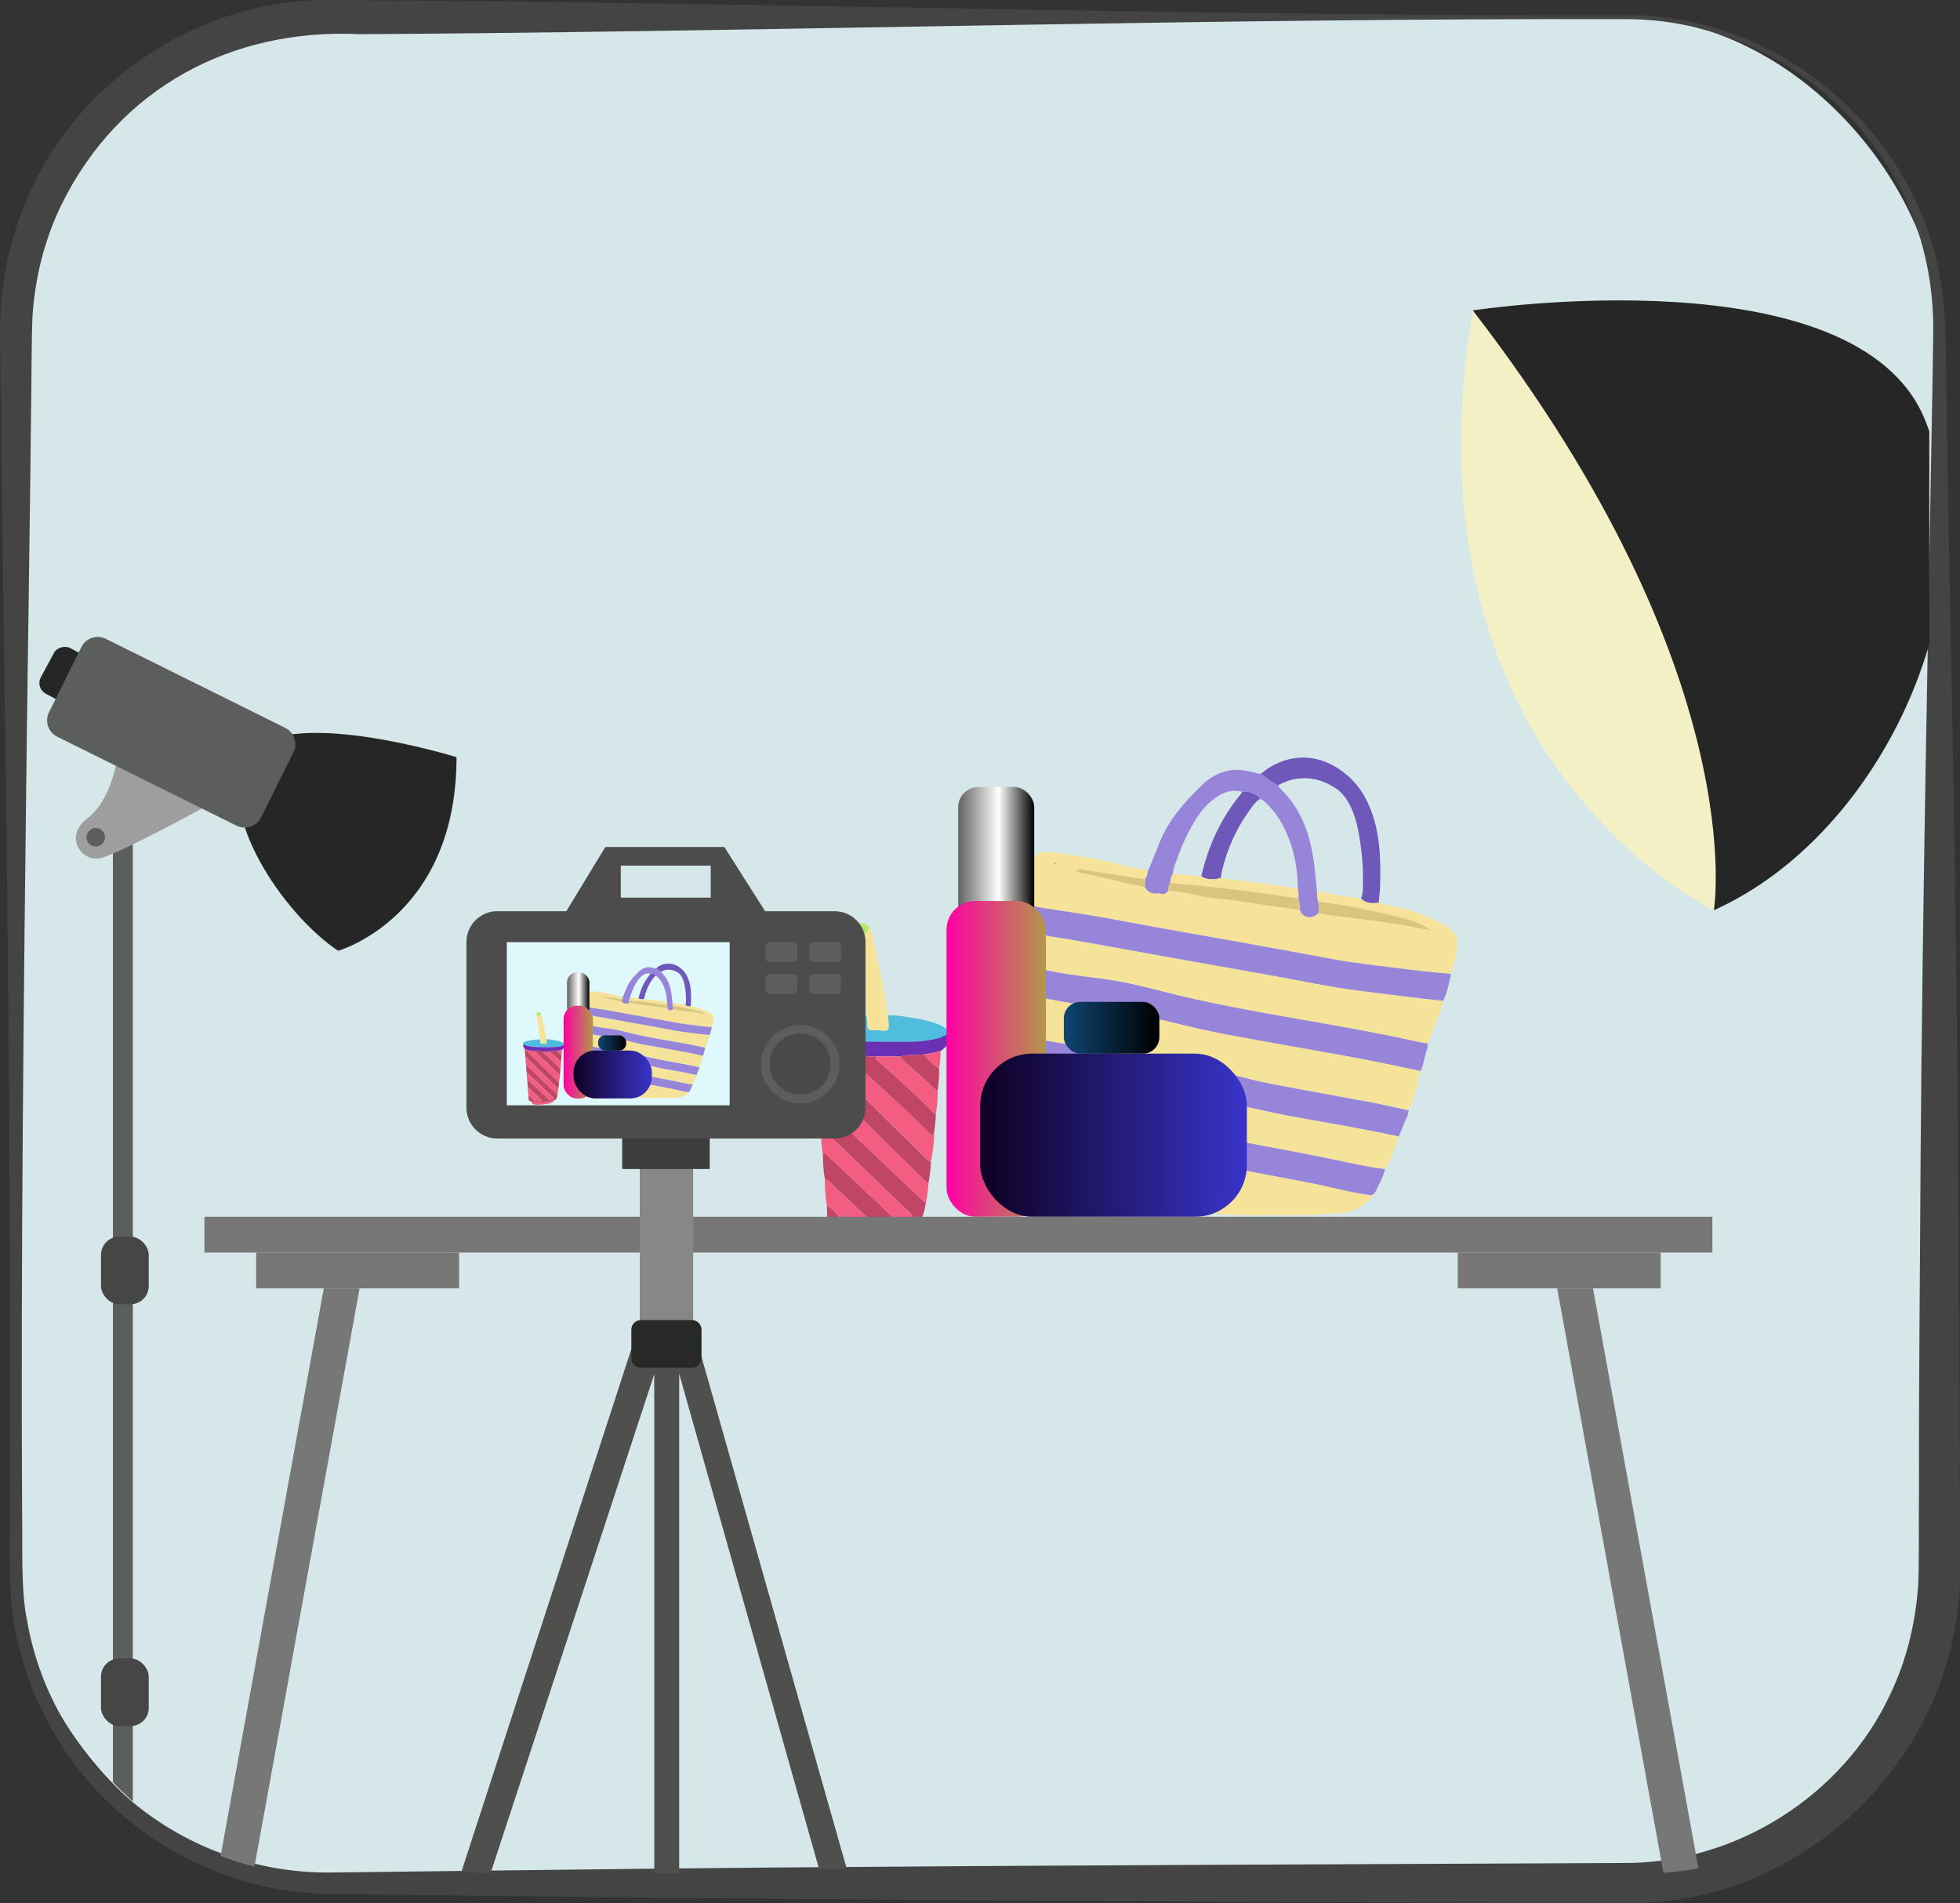 <?xml version="1.0" encoding="UTF-8"?>
<svg xmlns="http://www.w3.org/2000/svg" xmlns:xlink="http://www.w3.org/1999/xlink" id="Layer_1" viewBox="0 0 452.73 439.59">
  <rect x="0" y="0" width="452.73" height="439.59" fill="#333333" stroke="none"/>
  <defs>
    <style>.cls-1{fill:url(#linear-gradient-2);}.cls-2{fill:#262626;}.cls-3{fill:#4c4c4c;}.cls-4{fill:#9d9e9d;}.cls-5{fill:#f5e399;}.cls-6{fill:#c14564;}.cls-7{fill:#51bdde;}.cls-8{fill:#dbc57d;}.cls-9{fill:#777;}.cls-10{fill:url(#linear-gradient-6);}.cls-11{fill:#5c5e5c;}.cls-12{fill:#def8fc;}.cls-13{fill:#282826;}.cls-14{fill:#f2f0c4;}.cls-15{fill:#6b30b3;}.cls-16{fill:#444;}.cls-17{fill:#d6e7ea;}.cls-18{fill:#6e59ba;}.cls-19{fill:url(#linear-gradient-5);}.cls-20{fill:#464646;}.cls-21{clip-path:url(#clippath);}.cls-22{fill:none;}.cls-23{fill:url(#linear-gradient-7);}.cls-24{fill:#4f4f4e;}.cls-25{fill:#b3e86b;}.cls-26{fill:#f6e399;}.cls-27{fill:url(#linear-gradient-3);}.cls-28{fill:url(#linear-gradient);}.cls-29{fill:#9785da;}.cls-30{fill:#181919;opacity:.3;}.cls-31{fill:#f35d82;}.cls-32{fill:url(#linear-gradient-4);}.cls-33{fill:#878786;}.cls-34{fill:url(#linear-gradient-8);}.cls-35{fill:#3c3c3c;}</style>
    <clipPath id="clippath">
      <rect class="cls-22" x="6.01" y="6.23" width="439.63" height="426.45" rx="65.86" ry="65.86"></rect>
    </clipPath>
    <linearGradient id="linear-gradient" x1="221.33" y1="199.65" x2="238.89" y2="199.65" gradientUnits="userSpaceOnUse">
      <stop offset="0" stop-color="#626060"></stop>
      <stop offset=".53" stop-color="#fff"></stop>
      <stop offset="1" stop-color="#000"></stop>
    </linearGradient>
    <linearGradient id="linear-gradient-2" x1="218.63" y1="244.56" x2="241.59" y2="244.56" gradientUnits="userSpaceOnUse">
      <stop offset="0" stop-color="#ff00a4"></stop>
      <stop offset="1" stop-color="#b3974a"></stop>
    </linearGradient>
    <linearGradient id="linear-gradient-3" x1="226.43" y1="262.18" x2="288.01" y2="262.18" gradientUnits="userSpaceOnUse">
      <stop offset="0" stop-color="#0e0022"></stop>
      <stop offset="1" stop-color="#3934ca"></stop>
    </linearGradient>
    <linearGradient id="linear-gradient-4" x1="245.73" y1="237.36" x2="267.79" y2="237.36" gradientUnits="userSpaceOnUse">
      <stop offset="0" stop-color="#0e4672"></stop>
      <stop offset="1" stop-color="#000"></stop>
    </linearGradient>
    <linearGradient id="linear-gradient-5" x1="130.98" y1="229.8" x2="136.14" y2="229.8" xlink:href="#linear-gradient"></linearGradient>
    <linearGradient id="linear-gradient-6" x1="130.19" y1="242.99" x2="136.93" y2="242.99" xlink:href="#linear-gradient-2"></linearGradient>
    <linearGradient id="linear-gradient-7" x1="132.48" y1="248.17" x2="150.57" y2="248.17" xlink:href="#linear-gradient-3"></linearGradient>
    <linearGradient id="linear-gradient-8" x1="138.15" y1="240.88" x2="144.63" y2="240.88" xlink:href="#linear-gradient-4"></linearGradient>
  </defs>
  <g>
    <rect class="cls-17" x="3.68" y="3.97" width="444.28" height="430.96" rx="72.71" ry="72.71"></rect>
    <path class="cls-16" d="M375.25,4.42c-93.09-.22-186.32,2.6-279.41,3.39,0,0-12.7,.08-12.7,.08C53.49,6.45,27.42,20.34,14.17,47.33c-3.94,8.11-6.15,17.04-6.68,26.05-.23,5.42-.21,16.46-.32,22.05-.14,15.9-.79,59.69-1,76.2-.68,56.57-1.39,121.46-1.06,177.81,.15,7.03-.37,18.14,1.19,25.07,2.85,16.31,11.78,31.45,24.59,41.9,12.69,10.51,29.07,16.26,45.51,16.06,33.87-.38,67.74-.87,101.6-1.15,62.07-.51,128.32-.74,190.51-1.02,0,0,6.35-.03,6.35-.03,25.92,.24,50.94-15.53,61.81-39.07,3.84-8.03,5.91-16.85,6.43-25.72,.21-5.39,.09-16.44,.16-22-.06-24.71,.25-51.65,.37-76.2,.41-57.4,1.73-120.31,2.73-177.81,0,0,.19-12.7,.19-12.7,.09-8.32-1.18-16.66-3.91-24.54-9.69-28.25-37.5-47.97-67.38-47.81h0Zm0-.9c34.74-.59,66.88,26.12,72.82,60.4,1.52,7.16,1.38,18.13,1.5,25.55,.55,39.38,1.74,87.81,2.19,127.01,.68,47.98,.85,98.13,.98,146.08,.35,39.51-31.67,74.21-71.15,76.79-7.21,.45-18.42,.14-25.77,.16-92.64-.38-186.88-.79-279.41-2.11-26.28-.06-51.73-15.05-64.44-38.04-4.3-7.52-7.27-15.79-8.67-24.33-1.37-7.21-1.03-18.16-1.02-25.6,.15-56.28-.19-121.3-1.06-177.81-.18-16.55-.88-60.13-1-76.2,0-5.52-.31-16.85-.14-22.4,.45-10.01,2.77-19.95,7.04-29.05C19.2,17.38,47.55-.56,76.79,.01c3.75,.06,15.08,.07,19.05,.12,93.1,.8,186.32,3.6,279.41,3.39h0Z"></path>
  </g>
  <g class="cls-21">
    <g>
      <g>
        <rect class="cls-2" x="8.62" y="151.43" width="11.95" height="8.27" rx="2.76" ry="2.76" transform="translate(-129.39 94.88) rotate(-61.78)"></rect>
        <g>
          <path class="cls-2" d="M78.1,219.59s27.35-7.69,27.35-44.72c0,0-40.69-12.62-48.4,0-7.71,12.62,8.43,36.31,21.05,44.72Z"></path>
          <rect class="cls-11" x="26.08" y="186.36" width="4.6" height="230.75"></rect>
          <rect class="cls-20" x="23.33" y="285.61" width="11.03" height="15.62" rx="4.21" ry="4.21"></rect>
          <rect class="cls-20" x="23.33" y="383.03" width="11.03" height="15.62" rx="4.21" ry="4.21"></rect>
          <path class="cls-4" d="M27.1,174.87s-1.25,9.88-6.85,14.06c-5.61,4.18-1.51,10.32,3.03,9.25,4.54-1.07,26.87-13.35,26.87-13.35l-23.05-9.97Z"></path>
          <path class="cls-11" d="M60.3,188.81c-1.03,2.08-3.56,2.93-5.64,1.9l-41.44-20.56c-2.08-1.03-2.93-3.56-1.9-5.64l7.48-15.07c1.03-2.08,3.56-2.93,5.64-1.9l41.44,20.56c2.08,1.03,2.93,3.56,1.9,5.64l-7.48,15.07Z"></path>
          <path class="cls-11" d="M24.25,193.38c0,1.18-.96,2.14-2.14,2.14s-2.14-.96-2.14-2.14,.96-2.14,2.14-2.14,2.14,.96,2.14,2.14Z"></path>
        </g>
      </g>
      <g>
        <path class="cls-14" d="M395.88,210.22s-73.19-34.53-55.69-138.53c0,0,73.05-7.89,88.74,31.19,15.69,39.08,6.35,89.68-33.05,107.34Z"></path>
        <path class="cls-2" d="M395.88,210.22s9.09-54.65-55.69-138.53c0,0,88.83-13.66,104.52,25.42,15.69,39.08-9.42,95.45-48.83,113.11Z"></path>
      </g>
      <g>
        <g>
          <g>
            <path class="cls-26" d="M318.44,208.49c3.07,.79,6.21,1.3,9.2,2.41,1.88,.7,3.67,1.58,5.48,2.43,.88,.42,1.65,1.03,2.32,1.75,.82,.88,1.23,1.78,1.16,3.13-.12,2.35-.85,4.51-1.43,6.72-4.6-.33-9.18-.92-13.75-1.5-4.17-.53-8.36-.96-12.49-1.71-11.65-2.13-23.29-4.3-34.96-6.31-9.65-1.66-19.24-3.67-28.93-5.06-2.38-.34-4.76-.76-7.13-1.15-.19-1.08,.09-2.15,.17-3.22,.15-2.25,.4-4.49,.51-6.73,.1-1.94,1.79-2.65,3.22-2.48,1.93,.23,3.87,.4,5.79,.72,3.43,.59,6.91,.99,10.25,2.01,2.42,.74,4.89,1.13,7.36,1.56-.13,.68-.26,1.37-.68,1.95-.71-.08-1.42-.09-2.14-.21-3.68-.63-7.36-1.24-11.06-1.73-.88-.12-1.84-.55-2.98-.05,.97,.65,1.9,.65,2.77,.85,2.69,.63,5.42,1.11,8.07,1.86,1.73,.49,3.48,.8,5.25,1.03,.56,1.21,1.54,1.67,2.84,1.56,.25-.02,.53-.05,.75,.03,.82,.33,1.36-.06,1.84-.66,.46,.04,.92,.06,1.38,.12,3.7,.47,7.29,1.55,11.04,1.83,3.21,.23,6.38,.85,9.57,1.29,2.78,.39,5.57,.78,8.35,1.17,.74,1.91,2.66,2.25,4.33,.76,2.1,.5,4.24,.7,6.37,.96,5.39,.67,10.78,1.28,16.1,2.4,1.14,.24,2.3,.37,3.45,.56-1.7-1.1-3.46-1.96-5.34-2.46-6.79-1.81-13.68-3.17-20.64-4.14-.37-.7-.24-1.47-.28-2.21,.46-.01,.9,.06,1.36,.14,2.94,.5,5.87,1.08,8.85,1.36,1.12,1.25,2.58,1.1,4.04,1Zm-74.33-9.06c-.04-.27-.25-.27-.44-.26-.14,.01-.39,.1-.39,.13,.05,.29,.27,.38,.53,.38,.15,0,.27-.08,.3-.25Z"></path>
            <path class="cls-5" d="M236.12,239.39c.14-3.21,.28-6.42,.42-9.63,.76,.11,1.52,.23,2.28,.34,3.14,.48,6.24,1.28,9.4,1.61,5.06,.53,10.05,1.41,15.01,2.57,6.74,1.58,13.43,3.37,20.26,4.64,9.03,1.68,18.08,3.24,27.12,4.87,5.86,1.06,11.68,2.29,17.5,3.52-.69,3.11-1.45,6.2-2.75,9.13-2.81-.6-5.6-1.27-8.42-1.8-7.76-1.46-15.54-2.81-23.28-4.31-3.52-.68-6.98-1.69-10.5-2.4-6.13-1.24-12.25-2.55-18.44-3.42-5.64-.8-11.13-2.35-16.77-3.15-3.96-.56-7.88-1.31-11.82-1.98Z"></path>
            <path class="cls-5" d="M236.89,223.47c-.17-2.72,.2-5.41,.42-8.11,2.97,.55,5.97,.97,8.95,1.48,7.28,1.24,14.54,2.59,21.81,3.89,8.48,1.52,16.96,3.04,25.45,4.53,7.02,1.23,13.98,2.79,21.07,3.64,6.26,.74,12.5,1.63,18.78,2.25-.15,1.5-.88,2.8-1.4,4.18-.59,1.57-1.25,3.11-1.71,4.73-.1,.36-.26,.66-.56,.88-.98-.03-1.93-.26-2.88-.47-9.02-2.01-18.13-3.55-27.22-5.16-10.46-1.84-20.91-3.7-31.21-6.36-4.57-1.18-9.17-2.3-13.86-2.9-4.12-.53-8.25-.99-12.32-1.84-1.76-.36-3.53-.67-5.33-.74Z"></path>
            <path class="cls-5" d="M236.06,256.31c-.28-3.52-.18-7.04-.08-10.55,4.65,.8,9.3,1.56,13.94,2.4,3.23,.59,6.42,1.37,9.65,1.94,6.82,1.2,13.65,2.31,20.42,3.75,6.57,1.4,13.08,3.02,19.7,4.21,7.82,1.4,15.66,2.71,23.42,4.42-.88,2.59-1.77,5.17-3.16,7.55-2.81-.29-5.58-.88-8.33-1.47-7.97-1.72-16-3.18-24.01-4.69-10.88-2.05-21.88-3.43-32.8-5.23-3.7-.61-7.42-.92-11.14-1.38-2.54-.31-5.08-.62-7.63-.94Z"></path>
            <path class="cls-26" d="M317.12,276c-1.97,2.76-4.78,4-8.04,4.22-3.75,.26-7.51,.47-11.26,.41-2.78-.04-5.55,.09-8.32,.06-10.08-.11-20.04-1.27-29.88-3.44-5.38-1.19-10.6-2.93-15.55-5.37-2.94-1.45-5.29-3.53-6.7-6.56-.39-.84-.81-1.67-.75-2.64,4.33,.45,8.66,1.01,12.98,1.58,7.06,.94,14.08,2.21,21.13,3.25,10.61,1.56,21.13,3.63,31.66,5.63,3.63,.69,13.96,2.73,14.72,2.85Z"></path>
            <path class="cls-29" d="M333.37,231.14c-6.28-.62-12.52-1.5-18.78-2.25-7.09-.84-14.05-2.4-21.07-3.64-8.49-1.49-16.96-3.02-25.45-4.53-7.27-1.3-14.53-2.65-21.81-3.89-2.98-.51-5.98-.93-8.95-1.48,.16-2.05,.25-4.11,.59-6.15,2.38,.38,4.75,.8,7.13,1.14,9.7,1.38,19.28,3.4,28.93,5.06,11.67,2.01,23.31,4.18,34.96,6.31,4.13,.75,8.32,1.18,12.49,1.71,4.58,.58,9.15,1.18,13.75,1.5-.44,2.12-.85,4.24-1.8,6.21Z"></path>
            <path class="cls-29" d="M236.89,223.47c1.8,.07,3.57,.37,5.33,.74,4.07,.84,8.2,1.31,12.32,1.84,4.69,.6,9.29,1.72,13.86,2.9,10.3,2.66,20.75,4.51,31.21,6.36,9.09,1.6,18.2,3.15,27.22,5.16,.95,.21,1.9,.44,2.88,.47,.19,.79-.12,1.51-.35,2.22-.45,1.39-.54,2.88-1.24,4.18-5.82-1.23-11.65-2.46-17.5-3.52-9.04-1.63-18.09-3.2-27.12-4.87-6.82-1.27-13.51-3.06-20.26-4.64-4.96-1.16-9.95-2.03-15.01-2.57-3.17-.34-6.26-1.14-9.4-1.61-.76-.12-1.52-.23-2.28-.34,.03-2.1-.02-4.21,.34-6.29Z"></path>
            <path class="cls-29" d="M323.11,262.48c-7.76-1.72-15.6-3.02-23.42-4.42-6.62-1.18-13.13-2.81-19.7-4.21-6.77-1.44-13.6-2.55-20.42-3.75-3.23-.57-6.42-1.35-9.65-1.94-4.64-.85-9.29-1.61-13.94-2.4-.19-2.13,.15-4.24,.14-6.37,3.94,.67,7.87,1.42,11.83,1.98,5.64,.8,11.14,2.35,16.77,3.15,6.2,.88,12.32,2.18,18.44,3.42,3.52,.71,6.97,1.72,10.5,2.4,7.75,1.5,15.53,2.85,23.28,4.31,2.82,.53,5.62,1.2,8.42,1.8-.03,1.12-.68,2.03-1.05,3.04-.37,1.01-.8,1.99-1.21,2.99Z"></path>
            <path class="cls-29" d="M317.07,275.92c-.15,.09-.31,.13-.48,.11-4.78-.62-9.45-1.98-14.19-2.88-10.53-2.01-21.05-4.08-31.66-5.63-7.05-1.03-14.07-2.31-21.13-3.25-4.32-.57-8.64-1.13-12.98-1.58-.64-2.09-.53-4.24-.58-6.38,2.54,.31,5.08,.63,7.63,.94,3.71,.46,7.44,.77,11.14,1.38,10.92,1.81,21.92,3.18,32.8,5.23,8.01,1.51,16.04,2.97,24.01,4.69,2.75,.59,5.52,1.18,8.33,1.47-.37,1.3-.9,2.55-1.53,3.75-.28,.53-.71,1.76-1.35,2.15Z"></path>
            <path class="cls-29" d="M269.86,205.71c-.48,.6-1.02,.98-1.84,.66-.22-.09-.5-.05-.75-.03-1.3,.11-2.27-.35-2.84-1.56,.03-.58,.06-1.17,.09-1.75,.42-.58,.55-1.27,.68-1.95,.8-1.95,1.64-3.88,2.38-5.85,2.07-5.55,5.89-9.85,10.02-13.89,1.74-1.7,3.82-2.91,6.3-3.39,1.93-.37,3.78,0,5.64,.4,.6,.13,1.16,.46,1.8,.31,1.14,1.12,2.47,1.97,3.89,2.69,.22,.54,.64,.93,1.03,1.33,4.11,4.21,6.09,9.39,7.02,15.08,.45,2.73,.62,5.5,.94,8.24,.05,.74-.09,1.51,.29,2.21,.03,.89,.21,1.79,.05,2.68-1.67,1.49-3.59,1.15-4.33-.76,.22-.93-.19-1.79-.29-2.69,.03-.74,0-1.47-.15-2.2-.04-3.83-.61-7.57-1.93-11.16-1.21-3.31-2.96-6.32-5.57-8.76-.37-.34-.69-.79-1.29-.74-.03-.46-.3-.72-.7-.91-1.05-.52-2.1-1.02-3.33-.79-2-.54-3.86-.14-5.57,.95-1.93,1.23-3.51,2.85-4.76,4.73-2.22,3.34-3.8,7.01-5.11,10.79-.27,.77-.58,1.54-.58,2.38-.42,.65-.52,1.4-.63,2.15-.34,.57-.51,1.17-.45,1.84Z"></path>
            <path class="cls-18" d="M295.21,181.34c-1.42-.71-2.74-1.57-3.89-2.69,4.65-3.99,12.63-5.96,20.05,.56,3.11,2.73,4.92,6.27,6.06,10.18,1.44,4.95,1.48,10.03,1.35,15.11-.03,1.33-.22,2.66-.33,3.99-1.45,.1-2.92,.25-4.04-1,.22-.74,.38-1.49,.4-2.27,.09-3.4-.04-6.78-.54-10.15-.43-2.91-.9-5.78-2.16-8.48-.8-1.71-1.83-3.32-3.34-4.37-2.87-1.99-6.12-2.91-9.65-2.29-1.38,.24-2.66,.78-3.9,1.41Z"></path>
            <path class="cls-8" d="M299.91,207.43c.1,.9,.51,1.76,.29,2.69-2.78-.39-5.57-.78-8.35-1.17-3.19-.45-6.37-1.06-9.57-1.29-3.75-.27-7.34-1.36-11.04-1.83-.46-.06-.92-.08-1.38-.12-.07-.66,.11-1.27,.45-1.84,3.86,.39,7.72,.74,11.57,1.17,4.05,.46,8.1,.94,12.13,1.58,1.96,.31,3.94,.54,5.91,.8Z"></path>
            <path class="cls-8" d="M304.53,210.88c.16-.9-.02-1.79-.05-2.68,6.96,.98,13.84,2.34,20.64,4.14,1.88,.5,3.64,1.36,5.34,2.46-1.15-.18-2.31-.32-3.45-.56-5.32-1.12-10.72-1.73-16.1-2.4-2.13-.27-4.28-.46-6.37-.96Z"></path>
            <path class="cls-8" d="M264.52,203.02c-.03,.58-.06,1.17-.09,1.75-1.77-.24-3.51-.55-5.25-1.03-2.66-.74-5.38-1.22-8.07-1.86-.86-.2-1.8-.21-2.77-.85,1.14-.5,2.09-.07,2.98,.05,3.7,.49,7.38,1.1,11.06,1.73,.72,.12,1.43,.13,2.14,.21Z"></path>
            <path class="cls-8" d="M244.11,199.43c-.03,.17-.15,.25-.3,.25-.26,0-.49-.09-.53-.38,0-.02,.25-.12,.39-.13,.19-.01,.4,0,.44,.26Z"></path>
            <path class="cls-18" d="M277.46,202.39c1.64-7.02,4.54-13.43,9.15-19.01,.13-.16,.23-.34,.34-.51,1.23-.23,2.28,.27,3.33,.79,.39,.19,.67,.45,.7,.91-1.17,.73-1.85,1.88-2.62,2.96-2.91,4.09-4.9,8.59-6.07,13.47-.14,.59-.23,1.2-.34,1.8-1.54,.37-3.07,.51-4.49-.41Z"></path>
            <path class="cls-26" d="M277.46,202.39c1.42,.92,2.95,.78,4.49,.41,3.46,.44,6.91,.86,10.37,1.33,2.49,.34,4.96,.73,7.45,1.1,.15,.73,.18,1.46,.15,2.2-1.97-.26-3.95-.49-5.91-.8-4.03-.64-8.08-1.12-12.13-1.58-3.85-.44-7.71-.79-11.57-1.17,.11-.75,.21-1.49,.63-2.15,2.18,.22,4.35,.44,6.53,.66Z"></path>
          </g>
          <g>
            <g>
              <path class="cls-6" d="M211.29,282.47c2.16-.87,2.21-2.92,2.59-4.79-.47-.06-.75-.41-1.07-.72-4.17-3.97-8.35-7.93-12.53-11.9-3.11-2.95-6.2-5.9-9.32-8.84-.57-.54-1.1-1.14-1.84-1.45,.08,1.96,.14,3.92,.5,5.85,.32,.23,.67,.42,.95,.69,6.13,5.87,12.25,11.73,18.35,17.63,.67,.65,1.57,1.17,1.87,2.19-.87,.61-1.83,.65-2.69,.98-.48,.18-.81,.09-1.17-.28-.93-.95-1.91-1.86-2.87-2.78-3.44-3.25-6.88-6.5-10.33-9.75-.97-.91-1.95-1.81-2.94-2.71-.35-.32-.6-.25-.73,.22,.08,1.84,.11,3.69,.48,5.51,.25,.02,.47,.1,.66,.28,3.09,2.91,6.19,5.79,9.25,8.74,.45,.44,1.12,.78,1.27,1.61-1.31,.19-2.5,.11-3.72,.06-1.72-.08-3.02-.71-4.19-2.03-.83-.93-1.61-2.01-2.82-2.52,.03,1.03,.08,2.07,.1,3.1,.01,.61,.27,1.04,.81,1.27,.4,.17,.8,.32,1.2,.48,1.26,.42,2.56,.58,3.87,.76,.93,.13,1.85,.03,2.78,.06,2.9,.08,5.74-.26,8.56-.93,1-.24,1.91-.83,2.98-.74Z"></path>
              <path class="cls-31" d="M215.04,268.38c.38-2.23,.76-4.46,.72-6.74-.28,.78-.59,.53-1.02,.09-2.76-2.81-5.65-5.48-8.54-8.14-3.62-3.33-7.25-6.65-10.88-9.97-.82-.09-1.64-.2-2.46-.28-1.75-.17-3.46-.48-4.93-1.56,.04,.22,.07,.44,.11,.66,1.41,.74,2.38,2.03,3.5,3.11,6.82,6.62,13.54,13.34,20.34,19.98,1.01,.99,1.85,2.21,3.17,2.84Z"></path>
              <path class="cls-31" d="M189.11,254.78c.74,.31,1.27,.92,1.84,1.45,3.11,2.94,6.21,5.89,9.32,8.84,4.18,3.96,8.36,7.92,12.53,11.9,.33,.31,.6,.66,1.07,.72,.37-1.49,.5-3.02,.61-4.55-.55-.14-.92-.53-1.31-.92-.9-.91-1.84-1.79-2.75-2.7-5.79-5.73-11.58-11.46-17.38-17.18-1.48-1.45-2.8-3.07-4.45-4.34-.02,2.27,.21,4.52,.51,6.77Z"></path>
              <path class="cls-6" d="M188.59,248.01c1.65,1.26,2.97,2.88,4.45,4.34,5.81,5.72,11.59,11.45,17.38,17.18,.91,.9,1.85,1.78,2.75,2.7,.39,.39,.76,.78,1.31,.92,.26-1.58,.51-3.16,.55-4.76-1.32-.64-2.16-1.86-3.17-2.84-6.8-6.64-13.53-13.36-20.34-19.98-1.11-1.08-2.09-2.37-3.5-3.11,.19,1.85,.38,3.71,.56,5.56Z"></path>
              <path class="cls-7" d="M219.01,238.61c-.34-1.2-1.3-1.66-2.32-2.06-2.05-.82-4.22-1.2-6.37-1.55-1.73-.28-3.47-.56-5.23-.53,.07,.84,.17,1.68,.19,2.53,.03,.81-.24,1.06-1.05,1.05-.88-.02-1.74-.16-2.63-.12-.97,.04-1.23-.3-1.29-1.36-.03-.69,.08-1.39-.22-2.05-2.87,.19-5.71,.52-8.55,1.03-1.25,.23-2.47,.58-3.68,.93-1.03,.3-1.21,.7-1.05,1.89,1.06,.67,2.29,.8,3.47,1.13,2.47,.69,5.01,.89,7.55,1.01,3.26,.15,6.54,.1,9.81,.11,2.34,0,4.7,.05,7.01-.39,1.51-.29,3.11-.49,4.35-1.6Z"></path>
              <path class="cls-15" d="M219.01,238.61c-1.25,1.12-2.84,1.31-4.35,1.6-2.31,.45-4.67,.4-7.01,.39-3.27,0-6.54,.05-9.81-.11-2.53-.12-5.08-.32-7.55-1.01-1.17-.33-2.4-.46-3.47-1.13-.3,1.37,.42,2.39,1.1,3.42,1.47,1.08,3.18,1.39,4.93,1.56,.82,.08,1.64,.19,2.46,.28,2.38-.2,4.71,.5,7.09,.37,1.87,0,3.74,0,5.62,.01,1.79-.48,3.64-.26,5.46-.49,1.27-.19,2.53-.41,3.76-.77,.16-.12,.31-.24,.48-.35,1.34-.94,1.81-2.19,1.3-3.78Z"></path>
              <path class="cls-26" d="M200.1,234.51c.3,.66,.19,1.36,.22,2.05,.05,1.06,.32,1.41,1.29,1.36,.88-.04,1.75,.1,2.63,.12,.81,.02,1.08-.24,1.05-1.05-.03-.84-.13-1.68-.19-2.53-.36-1.1-.3-2.28-.53-3.4-1.03-5.05-2.04-10.11-3.06-15.16-.13-.64-.19-1.3-.72-1.75-.52,1.6-1.42,2.06-3.35,1.69-.22,.77,.06,1.51,.25,2.21,.97,3.64,1.28,7.39,1.86,11.1,.28,1.78,.64,3.55,.56,5.37Z"></path>
              <path class="cls-6" d="M202.41,244c-2.38,.13-4.71-.57-7.09-.37,3.63,3.32,7.26,6.64,10.88,9.97,2.9,2.66,5.78,5.33,8.54,8.14,.43,.44,.74,.69,1.02-.09,.2-1.46,.38-2.92,.41-4.4-.59-.18-.96-.68-1.36-1.09-2.85-2.86-5.79-5.61-8.79-8.29-1.13-1.02-2.28-2.02-3.44-3-.32-.27-.45-.5-.16-.86Z"></path>
              <path class="cls-31" d="M190.05,266.82c.13-.47,.39-.54,.73-.22,.98,.9,1.97,1.8,2.94,2.71,3.45,3.25,6.89,6.5,10.33,9.75,.97,.91,1.94,1.83,2.87,2.78,.36,.37,.69,.47,1.17,.28,.86-.33,1.83-.37,2.69-.98-.31-1.03-1.2-1.54-1.87-2.19-6.09-5.9-12.22-11.76-18.35-17.63-.28-.27-.63-.46-.95-.69-.05,2.08,.18,4.14,.45,6.2Z"></path>
              <path class="cls-31" d="M202.41,244c-.29,.36-.15,.59,.16,.86,1.16,.98,2.31,1.99,3.44,3,3,2.68,5.94,5.43,8.79,8.29,.41,.41,.77,.91,1.36,1.09,.36-1.8,.44-3.61,.45-5.44-.41-.07-.73-.3-1.02-.57-2.29-2.17-4.61-4.31-6.99-6.37-.26-.23-.48-.5-.58-.85-1.87,0-3.74,0-5.62-.01Z"></path>
              <path class="cls-31" d="M190.98,278.46c1.21,.52,2,1.59,2.82,2.52,1.17,1.32,2.47,1.95,4.19,2.03,1.21,.05,2.41,.14,3.72-.06-.16-.83-.82-1.18-1.27-1.61-3.06-2.94-6.16-5.83-9.25-8.74-.19-.18-.41-.26-.66-.28-.03,2.06,.12,4.1,.45,6.13Z"></path>
              <path class="cls-6" d="M208.03,244.01c.11,.35,.32,.63,.58,.85,2.38,2.06,4.7,4.2,6.99,6.37,.28,.27,.61,.51,1.02,.57,.11-1.11,.21-2.23,.32-3.35-.26-.32-.15-.66-.02-1,0-.17,0-.34,.01-.51-1.22-1.06-2.58-1.98-3.44-3.44-1.81,.23-3.66,.01-5.46,.49Z"></path>
              <path class="cls-31" d="M211.29,282.47c-1.07-.09-1.98,.51-2.98,.74-2.83,.67-5.67,1-8.56,.93-.92-.02-1.85,.07-2.78-.06-1.31-.18-2.61-.34-3.87-.76,.15,.32,.29,.64,.44,.95,.44,.86,1.1,1.29,2.08,1.42,1.86,.25,3.71,.23,5.56,.09,2-.16,3.99-.43,5.96-.81,1.23-.24,2.31-.82,3.36-1.47,.37-.23,.76-.48,.78-1.02Z"></path>
            </g>
            <path class="cls-31" d="M213.48,243.52c.85,1.45,2.22,2.37,3.44,3.44,.15-1.4,.4-2.79,.32-4.21-1.23,.37-2.49,.58-3.76,.77Z"></path>
            <path class="cls-25" d="M197.43,215.83c1.93,.37,2.83-.08,3.35-1.69-.7-.91-1.48-1.12-2.5-.66-.89,.41-1.14,1.07-.85,2.35Z"></path>
            <path class="cls-31" d="M216.91,247.47c-.13,.34-.23,.67,.02,1,.12-.34,.15-.67-.02-1Z"></path>
          </g>
          <g>
            <rect class="cls-28" x="221.33" y="181.76" width="17.56" height="35.79" rx="4.67" ry="4.67"></rect>
            <rect class="cls-1" x="218.63" y="208.09" width="22.96" height="72.92" rx="6.64" ry="6.64"></rect>
          </g>
          <g>
            <rect class="cls-27" x="226.43" y="243.34" width="61.58" height="37.68" rx="12" ry="12"></rect>
            <rect class="cls-32" x="245.73" y="231.39" width="22.06" height="11.95" rx="3.8" ry="3.8"></rect>
          </g>
        </g>
        <rect class="cls-9" x="47.22" y="281.02" width="348.31" height="8.27"></rect>
        <rect class="cls-9" x="336.72" y="289.29" width="46.87" height="8.27"></rect>
        <rect class="cls-9" x="59.17" y="289.29" width="46.87" height="8.27"></rect>
        <polygon class="cls-9" points="55.49 449.2 47.22 449.2 74.79 297.56 83.06 297.56 55.49 449.2"></polygon>
        <polygon class="cls-9" points="387.26 449.2 395.53 449.2 367.96 297.56 359.69 297.56 387.26 449.2"></polygon>
      </g>
      <g>
        <polygon class="cls-24" points="195.6 431.65 156.89 295.23 156.88 295.23 156.88 295.23 151.12 295.23 151.12 295.3 106.56 432.35 113.3 432.68 151.12 317.37 151.12 432.68 156.88 432.68 156.88 317.27 189.18 431.61 195.6 431.65"></polygon>
        <g>
          <g>
            <rect class="cls-33" x="147.77" y="265.23" width="12.34" height="50.37"></rect>
            <path class="cls-13" d="M148.03,304.89h11.81c1.21,0,2.2,.98,2.2,2.2v6.61c0,1.21-.98,2.2-2.2,2.2h-11.81c-1.21,0-2.2-.99-2.2-2.2v-6.61c0-1.21,.98-2.2,2.2-2.2Z"></path>
            <rect class="cls-35" x="143.72" y="262.64" width="20.22" height="7.35"></rect>
          </g>
          <g>
            <g>
              <path class="cls-3" d="M114.87,210.45h77.92c3.94,0,7.13,3.2,7.13,7.13v38.24c0,3.94-3.2,7.13-7.13,7.13H114.87c-3.94,0-7.13-3.2-7.13-7.13v-38.25c0-3.94,3.2-7.13,7.13-7.13Z"></path>
              <path class="cls-3" d="M167.31,195.61h-27.48l-9.58,15.76h47.06l-10-15.76Zm-3.14,11.71h-20.78v-7.39h20.78v7.39Z"></path>
            </g>
            <rect class="cls-12" x="117.07" y="217.6" width="51.47" height="37.68"></rect>
            <g>
              <g>
                <path class="cls-26" d="M159.52,232.39c.9,.23,1.82,.38,2.7,.71,.55,.21,1.08,.46,1.61,.71,.26,.12,.49,.3,.68,.51,.24,.26,.36,.52,.34,.92-.04,.69-.25,1.32-.42,1.98-1.35-.1-2.7-.27-4.04-.44-1.22-.16-2.46-.28-3.67-.5-3.42-.62-6.84-1.26-10.27-1.85-2.84-.49-5.65-1.08-8.5-1.49-.7-.1-1.4-.22-2.1-.34-.06-.32,.03-.63,.05-.95,.04-.66,.12-1.32,.15-1.98,.03-.57,.53-.78,.95-.73,.57,.07,1.14,.12,1.7,.21,1.01,.17,2.03,.29,3.01,.59,.71,.22,1.44,.33,2.16,.46-.04,.2-.08,.4-.2,.57-.21-.02-.42-.03-.63-.06-1.08-.18-2.16-.36-3.25-.51-.26-.03-.54-.16-.87-.01,.28,.19,.56,.19,.81,.25,.79,.19,1.59,.33,2.37,.55,.51,.14,1.02,.23,1.54,.3,.17,.36,.45,.49,.83,.46,.07,0,.15-.02,.22,0,.24,.1,.4-.02,.54-.19,.14,.01,.27,.02,.41,.04,1.09,.14,2.14,.46,3.25,.54,.94,.07,1.88,.25,2.81,.38,.82,.11,1.64,.23,2.45,.34,.22,.56,.78,.66,1.27,.22,.62,.15,1.25,.2,1.87,.28,1.58,.2,3.17,.38,4.73,.71,.33,.07,.68,.11,1.01,.16-.5-.32-1.02-.58-1.57-.72-2-.53-4.02-.93-6.06-1.22-.11-.21-.07-.43-.08-.65,.13,0,.27,.02,.4,.04,.86,.15,1.73,.32,2.6,.4,.33,.37,.76,.32,1.19,.29Zm-21.84-2.66c-.01-.08-.07-.08-.13-.08-.04,0-.11,.03-.11,.04,.01,.09,.08,.11,.16,.11,.04,0,.08-.02,.09-.07Z"></path>
                <path class="cls-5" d="M135.33,241.47c.04-.94,.08-1.89,.12-2.83,.22,.03,.45,.07,.67,.1,.92,.14,1.83,.38,2.76,.47,1.49,.16,2.95,.41,4.41,.76,1.98,.46,3.95,.99,5.95,1.36,2.65,.49,5.31,.95,7.97,1.43,1.72,.31,3.43,.67,5.14,1.03-.2,.91-.43,1.82-.81,2.68-.82-.18-1.65-.37-2.48-.53-2.28-.43-4.57-.83-6.84-1.27-1.03-.2-2.05-.5-3.08-.71-1.8-.37-3.6-.75-5.42-1.01-1.66-.23-3.27-.69-4.93-.93-1.16-.16-2.32-.39-3.47-.58Z"></path>
                <path class="cls-5" d="M135.55,236.8c-.05-.8,.06-1.59,.12-2.38,.87,.16,1.75,.28,2.63,.43,2.14,.36,4.27,.76,6.41,1.14,2.49,.45,4.98,.89,7.48,1.33,2.06,.36,4.11,.82,6.19,1.07,1.84,.22,3.67,.48,5.52,.66-.04,.44-.26,.82-.41,1.23-.17,.46-.37,.91-.5,1.39-.03,.1-.08,.19-.16,.26-.29,0-.57-.08-.85-.14-2.65-.59-5.33-1.04-8-1.52-3.07-.54-6.15-1.09-9.17-1.87-1.34-.35-2.69-.67-4.07-.85-1.21-.16-2.42-.29-3.62-.54-.52-.11-1.04-.2-1.57-.22Z"></path>
                <path class="cls-5" d="M135.31,246.45c-.08-1.03-.05-2.07-.02-3.1,1.37,.23,2.73,.46,4.1,.71,.95,.17,1.89,.4,2.84,.57,2,.35,4.01,.68,6,1.1,1.93,.41,3.84,.89,5.79,1.24,2.3,.41,4.6,.8,6.88,1.3-.26,.76-.52,1.52-.93,2.22-.83-.08-1.64-.26-2.45-.43-2.34-.51-4.7-.94-7.06-1.38-3.2-.6-6.43-1.01-9.64-1.54-1.09-.18-2.18-.27-3.27-.41-.75-.09-1.49-.18-2.24-.28Z"></path>
                <path class="cls-26" d="M159.13,252.23c-.58,.81-1.41,1.18-2.36,1.24-1.1,.08-2.21,.14-3.31,.12-.82-.01-1.63,.03-2.44,.02-2.96-.03-5.89-.37-8.78-1.01-1.58-.35-3.11-.86-4.57-1.58-.86-.43-1.55-1.04-1.97-1.93-.11-.25-.24-.49-.22-.77,1.27,.13,2.54,.3,3.81,.47,2.08,.28,4.14,.65,6.21,.95,3.12,.46,6.21,1.07,9.3,1.66,1.07,.2,4.1,.8,4.33,.84Z"></path>
                <path class="cls-29" d="M163.9,239.05c-1.84-.18-3.68-.44-5.52-.66-2.08-.25-4.13-.71-6.19-1.07-2.49-.44-4.99-.89-7.48-1.33-2.14-.38-4.27-.78-6.41-1.14-.88-.15-1.76-.27-2.63-.43,.05-.6,.07-1.21,.17-1.81,.7,.11,1.4,.24,2.1,.34,2.85,.41,5.67,1,8.5,1.49,3.43,.59,6.85,1.23,10.27,1.85,1.21,.22,2.44,.35,3.67,.5,1.34,.17,2.69,.35,4.04,.44-.13,.62-.25,1.25-.53,1.82Z"></path>
                <path class="cls-29" d="M135.55,236.8c.53,.02,1.05,.11,1.57,.22,1.2,.25,2.41,.38,3.62,.54,1.38,.18,2.73,.51,4.07,.85,3.03,.78,6.1,1.33,9.17,1.87,2.67,.47,5.35,.92,8,1.52,.28,.06,.56,.13,.85,.14,.05,.23-.03,.44-.1,.65-.13,.41-.16,.85-.37,1.23-1.71-.36-3.42-.72-5.14-1.04-2.66-.48-5.32-.94-7.97-1.43-2.01-.37-3.97-.9-5.95-1.36-1.46-.34-2.92-.6-4.41-.76-.93-.1-1.84-.33-2.76-.47-.22-.03-.45-.07-.67-.1,0-.62,0-1.24,.1-1.85Z"></path>
                <path class="cls-29" d="M160.89,248.26c-2.28-.5-4.59-.89-6.88-1.3-1.95-.35-3.86-.82-5.79-1.24-1.99-.42-4-.75-6-1.1-.95-.17-1.89-.4-2.84-.57-1.36-.25-2.73-.47-4.1-.71-.06-.63,.05-1.25,.04-1.87,1.16,.2,2.31,.42,3.48,.58,1.66,.23,3.27,.69,4.93,.93,1.82,.26,3.62,.64,5.42,1.01,1.03,.21,2.05,.51,3.08,.71,2.28,.44,4.56,.84,6.84,1.27,.83,.16,1.65,.35,2.48,.53,0,.33-.2,.6-.31,.89-.11,.3-.24,.59-.35,.88Z"></path>
                <path class="cls-29" d="M159.12,252.21s-.09,.04-.14,.03c-1.4-.18-2.78-.58-4.17-.85-3.09-.59-6.19-1.2-9.3-1.66-2.07-.3-4.13-.68-6.21-.95-1.27-.17-2.54-.33-3.81-.47-.19-.61-.16-1.25-.17-1.87,.75,.09,1.49,.18,2.24,.28,1.09,.13,2.19,.23,3.27,.41,3.21,.53,6.44,.93,9.64,1.54,2.35,.44,4.71,.87,7.06,1.38,.81,.17,1.62,.35,2.45,.43-.11,.38-.27,.75-.45,1.1-.08,.16-.21,.52-.4,.63Z"></path>
                <path class="cls-29" d="M145.24,231.58c-.14,.18-.3,.29-.54,.19-.06-.03-.15-.02-.22,0-.38,.03-.67-.1-.83-.46,0-.17,.02-.34,.03-.51,.12-.17,.16-.37,.2-.57,.23-.57,.48-1.14,.7-1.72,.61-1.63,1.73-2.89,2.94-4.08,.51-.5,1.12-.86,1.85-1,.57-.11,1.11,0,1.66,.12,.18,.04,.34,.14,.53,.09,.34,.33,.72,.58,1.14,.79,.06,.16,.19,.27,.3,.39,1.21,1.24,1.79,2.76,2.06,4.43,.13,.8,.18,1.62,.28,2.42,.01,.22-.03,.44,.08,.65,0,.26,.06,.52,.01,.79-.49,.44-1.06,.34-1.27-.22,.06-.27-.06-.53-.09-.79,0-.22,0-.43-.04-.65-.01-1.12-.18-2.23-.57-3.28-.36-.97-.87-1.86-1.64-2.57-.11-.1-.2-.23-.38-.22,0-.13-.09-.21-.2-.27-.31-.15-.62-.3-.98-.23-.59-.16-1.13-.04-1.64,.28-.57,.36-1.03,.84-1.4,1.39-.65,.98-1.12,2.06-1.5,3.17-.08,.22-.17,.45-.17,.7-.12,.19-.15,.41-.19,.63-.1,.17-.15,.34-.13,.54Z"></path>
                <path class="cls-18" d="M152.69,224.41c-.42-.21-.81-.46-1.14-.79,1.37-1.17,3.71-1.75,5.89,.17,.91,.8,1.44,1.84,1.78,2.99,.42,1.45,.43,2.95,.4,4.44-.01,.39-.06,.78-.1,1.17-.43,.03-.86,.07-1.19-.29,.06-.22,.11-.44,.12-.67,.03-1-.01-1.99-.16-2.98-.13-.85-.27-1.7-.64-2.49-.23-.5-.54-.98-.98-1.28-.84-.58-1.8-.85-2.84-.67-.4,.07-.78,.23-1.15,.41Z"></path>
                <path class="cls-8" d="M154.07,232.08c.03,.26,.15,.52,.09,.79-.82-.11-1.64-.23-2.45-.34-.94-.13-1.87-.31-2.81-.38-1.1-.08-2.16-.4-3.25-.54-.13-.02-.27-.02-.41-.04-.02-.2,.03-.37,.13-.54,1.13,.11,2.27,.22,3.4,.35,1.19,.14,2.38,.28,3.57,.46,.58,.09,1.16,.16,1.74,.24Z"></path>
                <path class="cls-8" d="M155.43,233.1c.05-.26,0-.53-.01-.79,2.05,.29,4.07,.69,6.06,1.22,.55,.15,1.07,.4,1.57,.72-.34-.05-.68-.09-1.01-.16-1.56-.33-3.15-.51-4.73-.71-.63-.08-1.26-.13-1.87-.28Z"></path>
                <path class="cls-8" d="M143.67,230.79c0,.17-.02,.34-.03,.51-.52-.07-1.03-.16-1.54-.3-.78-.22-1.58-.36-2.37-.55-.25-.06-.53-.06-.81-.25,.33-.15,.62-.02,.87,.01,1.09,.15,2.17,.32,3.25,.51,.21,.04,.42,.04,.63,.06Z"></path>
                <path class="cls-8" d="M137.67,229.73s-.04,.07-.09,.07c-.08,0-.14-.03-.16-.11,0,0,.07-.03,.11-.04,.06,0,.12,0,.13,.08Z"></path>
                <path class="cls-18" d="M147.47,230.6c.48-2.06,1.33-3.95,2.69-5.59,.04-.05,.07-.1,.1-.15,.36-.07,.67,.08,.98,.23,.12,.06,.2,.13,.2,.27-.34,.21-.54,.55-.77,.87-.86,1.2-1.44,2.53-1.78,3.96-.04,.17-.07,.35-.1,.53-.45,.11-.9,.15-1.32-.12Z"></path>
                <path class="cls-26" d="M147.47,230.6c.42,.27,.87,.23,1.32,.12,1.02,.13,2.03,.25,3.05,.39,.73,.1,1.46,.21,2.19,.32,.04,.21,.05,.43,.04,.65-.58-.08-1.16-.14-1.74-.24-1.18-.19-2.37-.33-3.57-.46-1.13-.13-2.27-.23-3.4-.35,.03-.22,.06-.44,.19-.63,.64,.07,1.28,.13,1.92,.2Z"></path>
              </g>
              <g>
                <g>
                  <path class="cls-6" d="M128.03,254.14c.63-.25,.65-.86,.76-1.41-.14-.02-.22-.12-.32-.21-1.22-1.17-2.45-2.33-3.68-3.5-.91-.87-1.82-1.73-2.74-2.6-.17-.16-.32-.34-.54-.43,.02,.58,.04,1.15,.15,1.72,.09,.07,.2,.12,.28,.2,1.8,1.72,3.6,3.45,5.39,5.18,.2,.19,.46,.34,.55,.65-.25,.18-.54,.19-.79,.29-.14,.05-.24,.03-.34-.08-.27-.28-.56-.55-.84-.82-1.01-.96-2.02-1.91-3.03-2.87-.28-.27-.57-.53-.86-.8-.1-.09-.18-.07-.22,.07,.02,.54,.03,1.08,.14,1.62,.07,0,.14,.03,.19,.08,.91,.85,1.82,1.7,2.72,2.57,.13,.13,.33,.23,.37,.47-.38,.06-.74,.03-1.09,.02-.51-.02-.89-.21-1.23-.6-.24-.27-.47-.59-.83-.74,.01,.3,.02,.61,.03,.91,0,.18,.08,.3,.24,.37,.12,.05,.24,.1,.35,.14,.37,.12,.75,.17,1.14,.22,.27,.04,.54,0,.82,.02,.85,.02,1.69-.08,2.52-.27,.29-.07,.56-.24,.88-.22Z"></path>
                  <path class="cls-31" d="M129.13,249.99c.11-.66,.22-1.31,.21-1.98-.08,.23-.17,.16-.3,.03-.81-.83-1.66-1.61-2.51-2.39-1.06-.98-2.13-1.95-3.2-2.93-.24-.03-.48-.06-.72-.08-.52-.05-1.02-.14-1.45-.46,.01,.07,.02,.13,.03,.2,.41,.22,.7,.6,1.03,.92,2,1.95,3.98,3.92,5.98,5.87,.3,.29,.54,.65,.93,.84Z"></path>
                  <path class="cls-31" d="M121.51,246c.22,.09,.37,.27,.54,.43,.92,.86,1.83,1.73,2.74,2.6,1.23,1.16,2.46,2.33,3.68,3.5,.1,.09,.18,.19,.32,.21,.11-.44,.15-.89,.18-1.34-.16-.04-.27-.16-.38-.27-.27-.27-.54-.53-.81-.79-1.7-1.68-3.4-3.37-5.11-5.05-.43-.43-.82-.9-1.31-1.27,0,.67,.06,1.33,.15,1.99Z"></path>
                  <path class="cls-6" d="M121.36,244.01c.49,.37,.87,.85,1.31,1.27,1.71,1.68,3.41,3.37,5.11,5.05,.27,.27,.54,.52,.81,.79,.11,.12,.22,.23,.38,.27,.08-.46,.15-.93,.16-1.4-.39-.19-.63-.55-.93-.84-2-1.95-3.97-3.92-5.98-5.87-.33-.32-.61-.7-1.03-.92,.06,.54,.11,1.09,.17,1.63Z"></path>
                  <path class="cls-7" d="M130.3,241.25c-.1-.35-.38-.49-.68-.61-.6-.24-1.24-.35-1.87-.46-.51-.08-1.02-.16-1.54-.16,.02,.25,.05,.49,.06,.74,0,.24-.07,.31-.31,.31-.26,0-.51-.05-.77-.04-.28,.01-.36-.09-.38-.4,0-.2,.02-.41-.06-.6-.84,.06-1.68,.15-2.51,.3-.37,.07-.73,.17-1.08,.27-.3,.09-.36,.2-.31,.56,.31,.2,.67,.24,1.02,.33,.73,.2,1.47,.26,2.22,.3,.96,.05,1.92,.03,2.88,.03,.69,0,1.38,.02,2.06-.12,.44-.09,.91-.14,1.28-.47Z"></path>
                  <path class="cls-15" d="M130.3,241.25c-.37,.33-.84,.39-1.28,.47-.68,.13-1.37,.12-2.06,.12-.96,0-1.92,.01-2.88-.03-.74-.04-1.49-.09-2.22-.3-.34-.1-.71-.13-1.02-.33-.09,.4,.12,.7,.32,1.01,.43,.32,.93,.41,1.45,.46,.24,.02,.48,.05,.72,.08,.7-.06,1.39,.15,2.08,.11,.55,0,1.1,0,1.65,0,.53-.14,1.07-.08,1.6-.14,.37-.06,.74-.12,1.1-.23,.05-.03,.09-.07,.14-.1,.39-.28,.53-.64,.38-1.11Z"></path>
                  <path class="cls-26" d="M124.74,240.04c.09,.19,.06,.4,.06,.6,.02,.31,.09,.41,.38,.4,.26-.01,.51,.03,.77,.04,.24,0,.32-.07,.31-.31,0-.25-.04-.49-.06-.74-.11-.32-.09-.67-.15-1-.3-1.48-.6-2.97-.9-4.46-.04-.19-.06-.38-.21-.52-.15,.47-.42,.6-.98,.5-.06,.23,.02,.44,.07,.65,.29,1.07,.38,2.17,.55,3.26,.08,.52,.19,1.04,.16,1.58Z"></path>
                  <path class="cls-6" d="M125.42,242.83c-.7,.04-1.38-.17-2.08-.11,1.07,.98,2.13,1.95,3.2,2.93,.85,.78,1.7,1.57,2.51,2.39,.13,.13,.22,.2,.3-.03,.06-.43,.11-.86,.12-1.29-.17-.05-.28-.2-.4-.32-.84-.84-1.7-1.65-2.58-2.44-.33-.3-.67-.59-1.01-.88-.09-.08-.13-.15-.05-.25Z"></path>
                  <path class="cls-31" d="M121.79,249.54c.04-.14,.11-.16,.22-.07,.29,.26,.58,.53,.86,.8,1.01,.95,2.02,1.91,3.03,2.87,.28,.27,.57,.54,.84,.82,.11,.11,.2,.14,.34,.08,.25-.1,.54-.11,.79-.29-.09-.3-.35-.45-.55-.65-1.79-1.73-3.59-3.46-5.39-5.18-.08-.08-.19-.14-.28-.2-.01,.61,.05,1.22,.13,1.82Z"></path>
                  <path class="cls-31" d="M125.42,242.83c-.09,.11-.05,.17,.05,.25,.34,.29,.68,.58,1.01,.88,.88,.79,1.75,1.6,2.58,2.44,.12,.12,.23,.27,.4,.32,.11-.53,.13-1.06,.13-1.6-.12-.02-.22-.09-.3-.17-.67-.64-1.35-1.27-2.06-1.87-.08-.07-.14-.15-.17-.25-.55,0-1.1,0-1.65,0Z"></path>
                  <path class="cls-31" d="M122.06,252.96c.36,.15,.59,.47,.83,.74,.34,.39,.73,.57,1.23,.6,.36,.02,.71,.04,1.09-.02-.05-.25-.24-.35-.37-.47-.9-.86-1.81-1.71-2.72-2.57-.06-.05-.12-.08-.19-.08,0,.61,.03,1.21,.13,1.8Z"></path>
                  <path class="cls-6" d="M127.07,242.83c.03,.1,.09,.18,.17,.25,.7,.61,1.38,1.23,2.06,1.87,.08,.08,.18,.15,.3,.17,.03-.33,.06-.66,.09-.98-.08-.1-.04-.19,0-.29,0-.05,0-.1,0-.15-.36-.31-.76-.58-1.01-1.01-.53,.07-1.08,0-1.6,.14Z"></path>
                  <path class="cls-31" d="M128.03,254.14c-.31-.03-.58,.15-.88,.22-.83,.2-1.67,.29-2.52,.27-.27,0-.54,.02-.82-.02-.38-.05-.77-.1-1.14-.22,.04,.09,.08,.19,.13,.28,.13,.25,.32,.38,.61,.42,.55,.07,1.09,.07,1.63,.03,.59-.05,1.17-.13,1.75-.24,.36-.07,.68-.24,.99-.43,.11-.07,.22-.14,.23-.3Z"></path>
                </g>
                <path class="cls-31" d="M128.67,242.69c.25,.43,.65,.7,1.01,1.01,.04-.41,.12-.82,.09-1.24-.36,.11-.73,.17-1.1,.23Z"></path>
                <path class="cls-25" d="M123.96,234.55c.57,.11,.83-.02,.98-.5-.21-.27-.44-.33-.73-.19-.26,.12-.33,.32-.25,.69Z"></path>
                <path class="cls-31" d="M129.68,243.85c-.04,.1-.07,.2,0,.29,.04-.1,.04-.2,0-.29Z"></path>
              </g>
              <g>
                <rect class="cls-19" x="130.98" y="224.54" width="5.16" height="10.52" rx="2.34" ry="2.34"></rect>
                <rect class="cls-10" x="130.19" y="232.28" width="6.75" height="21.43" rx="3.06" ry="3.06"></rect>
              </g>
              <g>
                <rect class="cls-23" x="132.48" y="242.63" width="18.09" height="11.07" rx="5.02" ry="5.02"></rect>
                <rect class="cls-34" x="138.15" y="239.12" width="6.48" height="3.51" rx="1.59" ry="1.59"></rect>
              </g>
            </g>
            <circle class="cls-11" cx="184.82" cy="245.77" r="9.06"></circle>
            <circle class="cls-30" cx="184.82" cy="245.77" r="7.06"></circle>
            <rect class="cls-11" x="176.8" y="217.6" width="7.35" height="4.6" rx=".92" ry=".92"></rect>
            <rect class="cls-11" x="176.8" y="224.96" width="7.35" height="4.6" rx=".92" ry=".92"></rect>
            <rect class="cls-11" x="186.91" y="217.6" width="7.35" height="4.6" rx=".92" ry=".92"></rect>
            <rect class="cls-11" x="186.91" y="224.96" width="7.35" height="4.6" rx=".92" ry=".92"></rect>
          </g>
        </g>
      </g>
    </g>
  </g>
</svg>
